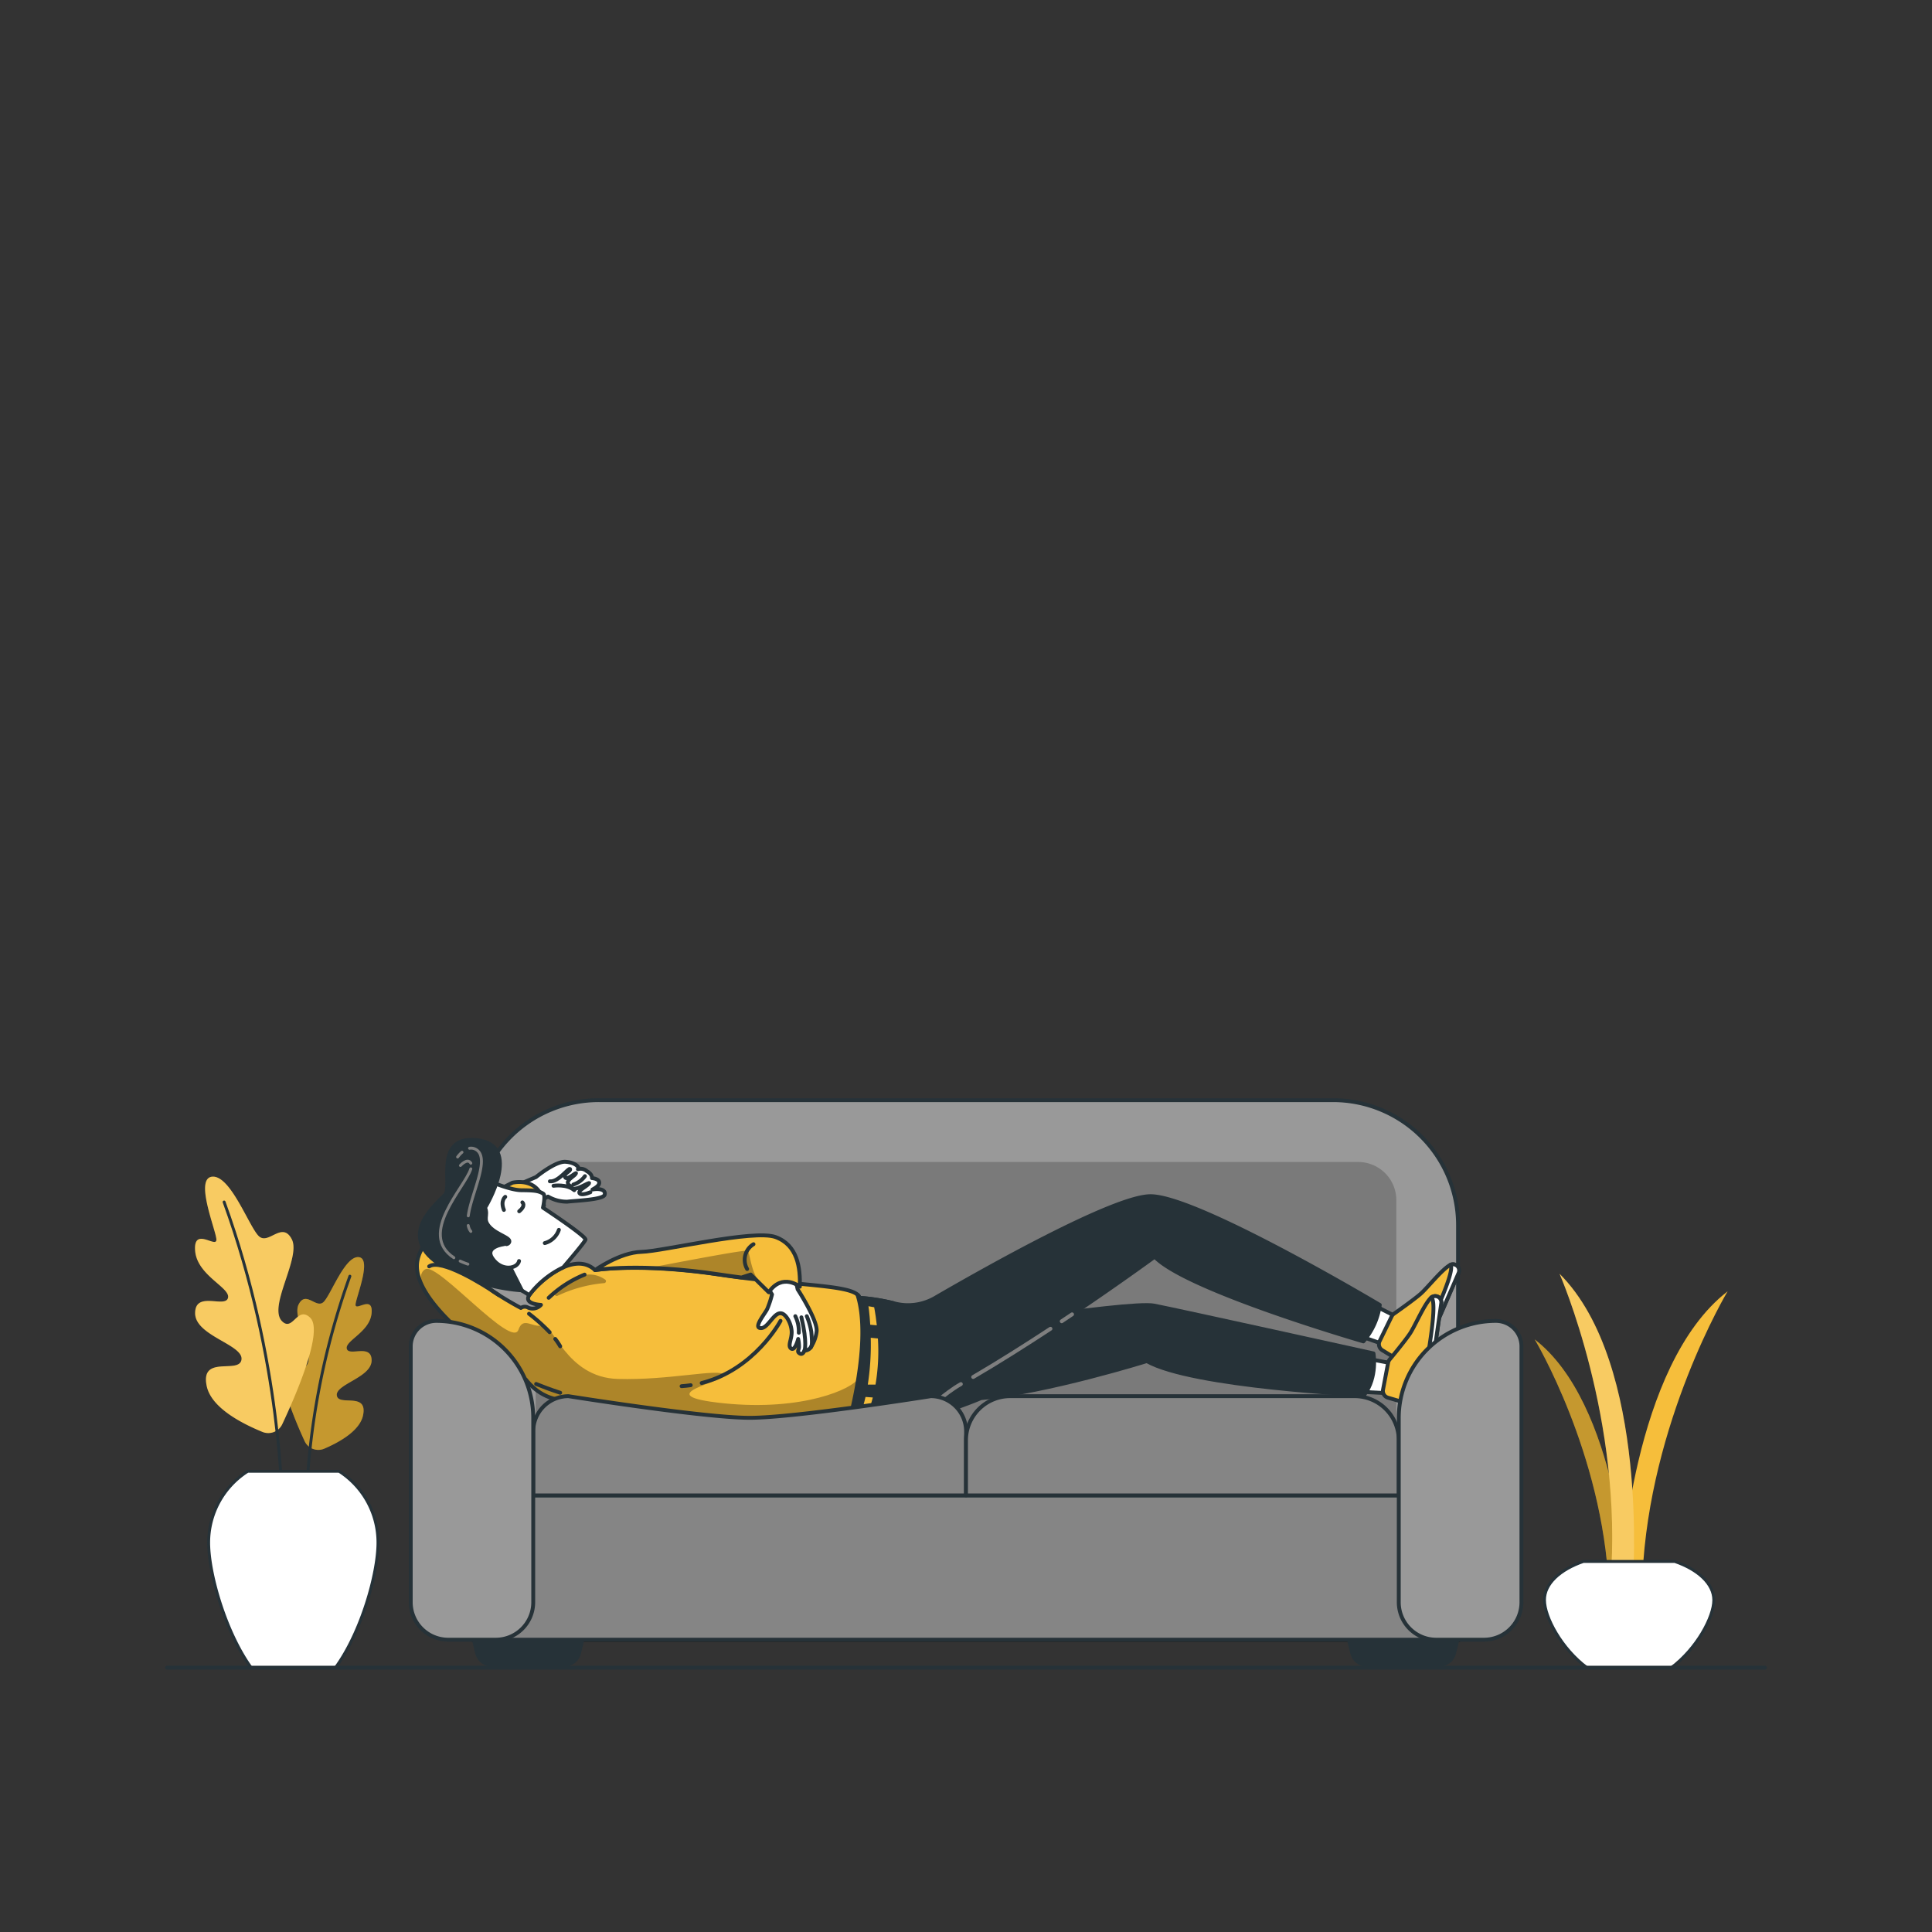 <svg xmlns="http://www.w3.org/2000/svg" xmlns:xlink="http://www.w3.org/1999/xlink" viewBox="0 0 500 500"><rect x="0" y="0" width="500" height="500" fill="#333333" stroke="none"/><defs><clipPath id="freepik--clip-path--inject-20"><path d="M231.22,337.26a50.35,50.35,0,0,0-8.75-1.38c-.95-3.51-15.49-2.91-36.2-6S154,328.7,154,328.7c-6.1-5.75-16.7,5.14-17.28,7s3.28,2,3.28,2a2.92,2.92,0,0,1-3.27.74,1.75,1.75,0,0,0-1.93.06s-15.57-8.17-13.24-11.6c2.76-4.06,19.22-14.91,19.22-14.91-.91-7.69-8.15-5.91-8.15-5.91-16.92,8.43-24.73,15.35-24.73,21.57,0,12.41,28.22,29.41,28.22,29.41,5.95,7.47,13.65,4.9,13.65,4.9s34.33,7.88,61.62,7.93c9.26,0,15.66-.6,20.37-1.67C233.86,354.29,232.78,344,231.22,337.26Z" style="fill:#F6BE3B;stroke:#263238;stroke-linecap:round;stroke-linejoin:round"></path></clipPath><clipPath id="freepik--clip-path-2--inject-20"><path d="M200.74,320.16c-5.66-2.08-29.14,3.68-34.74,3.82s-12,4.72-12,4.72,11.6-2,32.3,1.14c1.93.29,3.78.54,5.59.78l2.39-.78,4.67,4.6C202.5,329.3,207,333,207,333,207.15,328.09,206.4,322.24,200.74,320.16Z" style="fill:#F6BE3B;stroke:#263238;stroke-linecap:round;stroke-linejoin:round"></path></clipPath><clipPath id="freepik--clip-path-3--inject-20"><path d="M409.83,171.56c0-20.8-22.73-37.67-50.77-37.67a65,65,0,0,0-23.67,4.35,20.57,20.57,0,0,0,3.95-11.83c0-17.06-23.23-30.89-51.88-30.89-17.51,0-33,5.18-42.37,13.09a69.28,69.28,0,0,0-28.36-5.76c-26.84,0-48.61,13.71-48.61,30.61a20.08,20.08,0,0,0,1.36,7.19c-34,.39-61.47,19.47-61.47,43,0,22.45,25,40.86,57,42.81,2.41,19.61,32,35.12,68.13,35.12,23.63,0,44.45-6.63,56.72-16.69a113.28,113.28,0,0,0,23.76,2.47c37,0,67-17,67-38.09a22.13,22.13,0,0,0-.29-3.46C397.73,199.81,409.83,186.74,409.83,171.56Z" style="fill:#fff;stroke:#263238;stroke-linecap:round;stroke-linejoin:round"></path></clipPath><clipPath id="freepik--clip-path-4--inject-20"><path d="M149.13,221.25s70.62,5.44,94.34.11c0,0,38,4.58,48.16-1.14,0,0,35.6,1.55,36.78-3.83,0,0,20.66,1.85,22.18-1.68,0,0,20.86,1.18,29.92-3.69L149.13,221.25Z" style="fill:#F6BE3B;stroke:#263238;stroke-linecap:round;stroke-linejoin:round"></path></clipPath><clipPath id="freepik--clip-path-5--inject-20"><path d="M219.78,129a23.31,23.31,0,0,0-2.55.15c-.91-3.06-5.18-5.38-10.32-5.38-.39,0-.77,0-1.14,0a19.2,19.2,0,0,0-8.32-1.77c-7.12,0-12.89,3.34-12.89,7.47a4.26,4.26,0,0,0,.24,1.41c-.37,0-.73,0-1.11,0-4.47,0-8.1,1.79-8.1,4s3.63,4,8.1,4h36.09c5.78,0,10.46-2.21,10.46-4.93S225.56,129,219.78,129Z" style="fill:#F6BE3B"></path></clipPath><clipPath id="freepik--clip-path-6--inject-20"><path d="M383.62,147.2a21.7,21.7,0,0,0-2.59.16c-.92-3.1-5.24-5.45-10.44-5.45-.39,0-.77,0-1.15,0a19.44,19.44,0,0,0-8.41-1.78c-7.21,0-13,3.38-13,7.55a4.61,4.61,0,0,0,.24,1.43c-.36,0-.74,0-1.12,0-4.52,0-8.19,1.81-8.19,4s3.67,4,8.19,4h36.52c5.84,0,10.57-2.23,10.57-5S389.46,147.2,383.62,147.2Z" style="fill:#F6BE3B"></path></clipPath><clipPath id="freepik--clip-path-7--inject-20"><path d="M272.65,126.05a26.52,26.52,0,0,0-6.34.74,4.78,4.78,0,0,0,.61-2.29c0-3.79-4.63-6.86-10.33-6.86a13.32,13.32,0,0,0-7.38,2.06c-2.07-4.07-8.42-7-15.93-7-9.2,0-16.65,4.43-16.65,9.89a6.56,6.56,0,0,0,1.27,3.8,19.87,19.87,0,0,0-3.52-.31c-6.33,0-11.47,2.87-11.47,6.4s5.14,6.4,11.47,6.4h58.27c7.49,0,13.57-2.86,13.57-6.4S280.14,126.05,272.65,126.05Z" style="fill:#F6BE3B"></path></clipPath><clipPath id="freepik--clip-path-8--inject-20"><path d="M288.51,139a14,14,0,0,0-3.42.4,2.61,2.61,0,0,0,.33-1.24c0-2-2.49-3.7-5.57-3.7a7.21,7.21,0,0,0-4,1.11c-1.12-2.19-4.54-3.79-8.59-3.79-5,0-9,2.39-9,5.33a3.49,3.49,0,0,0,.69,2,11.62,11.62,0,0,0-1.91-.16c-3.41,0-6.18,1.54-6.18,3.45s2.77,3.45,6.18,3.45h31.43c4,0,7.32-1.55,7.32-3.45S292.55,139,288.51,139Z" style="fill:#F6BE3B"></path></clipPath><clipPath id="freepik--clip-path-9--inject-20"><path d="M280.47,185.89c-1.53-6-3.39-8.93-4.79-10.36L258,178.92a75,75,0,0,1-8.18,3c-2.46.5-10,.48-10,.48l2.84,20.26c14.14.92,16.76-4.94,21.16-8.58C266.19,192.1,274.51,188.41,280.47,185.89Z" style="fill:#F6BE3B;stroke:#263238;stroke-linecap:round;stroke-linejoin:round"></path></clipPath><clipPath id="freepik--clip-path-10--inject-20"><path d="M191.55,178.9a68.51,68.51,0,0,0,4.66-10.39c1.25-3.67,1.06-7.59,3.1-10.44,0,0-1.5,2.46-7.71,5.63-4.93,2.53-11.54,6.94-11.54,6.94l-2.36-5.3s24.22-19.66,27.75-16.76c4.12,3.38-2.6,29.11-2.6,29.11Z" style="fill:#fff;stroke:#263238;stroke-linecap:round;stroke-linejoin:round"></path></clipPath><clipPath id="freepik--clip-path-11--inject-20"><path d="M285.91,155.82c-7.68.88-36.08,28.28-36.08,28.28-20-5.61-21.43-3.75-28.57-5-6.48-1.12-11.59-5.11-26.18-2.66a25.77,25.77,0,0,0-6.91,2l-.67-.27s3.71-5,3.85-5.57-7.76-5-7.76-5,.34-2.16-.12-2.42c-.86-.49-1.83-.45-3.88-.32s-6-1.29-6-1.29-3,3.85-3.18,4.27-2.33,3-2.51,3.3,3.84,9.91,8.78,10.08c3.78.13,6.53,1.58,7,2.69a4.7,4.7,0,0,1,.38,2s49.09,25.08,69.68,14.31c4.53-2.37,8-8.21,11.82-11.4a138.43,138.43,0,0,0,21.87-23.1c7,6.52,29.65,15.65,29.65,15.65l3.57-5.61S293.59,154.94,285.91,155.82Z" style="fill:#fff;stroke:#263238;stroke-linecap:round;stroke-linejoin:round"></path></clipPath><clipPath id="freepik--clip-path-12--inject-20"><path d="M268.63,167.21c-9.43,7.86-18.8,16.89-18.8,16.89-3.25-.91-6-1.62-8.37-2.18.16,2.77.66,14.5-1.66,21,5.31.08,10.12-.68,13.95-2.68,4.53-2.37,8-8.21,11.82-11.39a140.11,140.11,0,0,0,13.09-12.55A19.85,19.85,0,0,0,268.63,167.21Z" style="fill:#F6BE3B;stroke:#263238;stroke-linecap:round;stroke-linejoin:round"></path></clipPath><clipPath id="freepik--clip-path-13--inject-20"><path d="M268.63,167.21c-9.43,7.86-18.8,16.89-18.8,16.89-3.25-.91-6-1.62-8.37-2.18.16,2.77.66,14.5-1.66,21,5.31.08,10.12-.68,13.95-2.68,4.53-2.37,8-8.21,11.82-11.39a140.11,140.11,0,0,0,13.09-12.55A19.85,19.85,0,0,0,268.63,167.21Z" style="fill:none"></path></clipPath><clipPath id="freepik--clip-path-14--inject-20"><path d="M155.48,169.4s41,28.16,93.47,27.36c29.3-.45,62.18-14.38,93.47-36.55C342.42,160.21,253.52,293.81,155.48,169.4Z" style="fill:#F6BE3B;stroke:#263238;stroke-linecap:round;stroke-linejoin:round"></path></clipPath><clipPath id="freepik--clip-path-15--inject-20"><path d="M101.06,75.4S88.08,79,79.63,85c0,0,5.91,2.07,36.53-4.56,0,0-19,9.33-18.08,12.16s27.41-6.7,27.41-6.7-14.42,8.88-12.89,11.37,21-6.71,21-6.71-12.21,9.14-10.47,11.52S141,95.13,141,95.13s-9.25,9.4-8.15,11.09,15.71-8.43,15.71-8.43a40.8,40.8,0,0,0-17.8-21.18A38.91,38.91,0,0,0,101.06,75.4Z" style="fill:#F6BE3B;stroke:#263238;stroke-linecap:round;stroke-linejoin:round"></path></clipPath><clipPath id="freepik--clip-path-16--inject-20"><path d="M120.06,57.77s-13.28-2.29-23.47-.52c0,0,4.46,4.4,35,11.52,0,0-21.12.32-21.54,3.25s27.64,5.67,27.64,5.67-16.83,1.86-16.51,4.77,21.79,2.9,21.79,2.9-14.94,3-14.39,5.93,19.18,1.42,19.18,1.42-12.39,4.52-12.11,6.53,17.8-.9,17.8-.9a40.84,40.84,0,0,0-7-26.76A38.89,38.89,0,0,0,120.06,57.77Z" style="fill:#F6BE3B;stroke:#263238;stroke-linecap:round;stroke-linejoin:round"></path></clipPath><clipPath id="freepik--clip-path-17--inject-20"><path d="M197.21,64.85s13.48.13,23.18,3.7c0,0-5.17,3.53-36.46,5.06,0,0,20.73,4.1,20.62,7.06s-28.22.62-28.22.62,16.23,4.85,15.4,7.65-22-1-22-1,14.16,5.66,13.1,8.41-19.12-2-19.12-2,11.37,6.68,10.74,8.6-17.35-4.08-17.35-4.08a40.81,40.81,0,0,1,11.7-25.07A38.94,38.94,0,0,1,197.21,64.85Z" style="fill:#F6BE3B;stroke:#263238;stroke-linecap:round;stroke-linejoin:round"></path></clipPath><clipPath id="freepik--clip-path-18--inject-20"><path d="M211.79,85.05S224,90.69,231.42,97.93c0,0-6.17,1.09-35.33-10.34,0,0,17.22,12.24,15.9,14.9s-26-11-26-11,12.81,11.07,10.9,13.28-19.6-10-19.6-10,10.59,11,8.49,13-16.6-9.7-16.6-9.7,7.64,10.75,6.28,12.24-14.16-10.83-14.16-10.83a40.83,40.83,0,0,1,21-18.07A38.94,38.94,0,0,1,211.79,85.05Z" style="fill:#F6BE3B;stroke:#263238;stroke-linecap:round;stroke-linejoin:round"></path></clipPath><clipPath id="freepik--clip-path-19--inject-20"><path d="M398.66,86.68s13.15,3.67,21.71,9.71c0,0-6,2.09-37-4.62,0,0,19.2,9.45,18.31,12.31s-27.76-6.79-27.76-6.79,14.6,9,13.05,11.52S365.77,102,365.77,102s12.36,9.25,10.6,11.66-18.17-7-18.17-7,9.38,9.51,8.26,11.23-15.91-8.55-15.91-8.55a41.37,41.37,0,0,1,18-21.44A39.44,39.44,0,0,1,398.66,86.68Z" style="fill:#F6BE3B;stroke:#263238;stroke-linecap:round;stroke-linejoin:round"></path></clipPath><clipPath id="freepik--clip-path-20--inject-20"><path d="M379.42,68.83s13.46-2.32,23.77-.53c0,0-4.51,4.46-35.4,11.67,0,0,21.39.32,21.81,3.29s-28,5.74-28,5.74,17.05,1.88,16.73,4.83-22.08,2.94-22.08,2.94,15.13,3.07,14.58,6-19.43,1.44-19.43,1.44,12.55,4.58,12.27,6.61-18-.91-18-.91a41.33,41.33,0,0,1,7.11-27.1A39.4,39.4,0,0,1,379.42,68.83Z" style="fill:#F6BE3B;stroke:#263238;stroke-linecap:round;stroke-linejoin:round"></path></clipPath><clipPath id="freepik--clip-path-21--inject-20"><path d="M301.29,76s-13.65.13-23.47,3.75c0,0,5.23,3.56,36.92,5.12,0,0-21,4.15-20.88,7.15s28.58.63,28.58.63S306,97.56,306.85,100.4s22.24-1.07,22.24-1.07-14.34,5.73-13.26,8.52,19.36-2.07,19.36-2.07-11.52,6.76-10.88,8.71,17.58-4.13,17.58-4.13A41.42,41.42,0,0,0,330,85,39.42,39.42,0,0,0,301.29,76Z" style="fill:#F6BE3B;stroke:#263238;stroke-linecap:round;stroke-linejoin:round"></path></clipPath><clipPath id="freepik--clip-path-22--inject-20"><path d="M286.53,96.45s-12.4,5.72-19.88,13c0,0,6.24,1.11,35.78-10.47,0,0-17.44,12.4-16.11,15.08S312.64,103,312.64,103s-13,11.22-11,13.46,19.85-10.09,19.85-10.09-10.73,11.1-8.61,13.21,16.82-9.83,16.82-9.83-7.74,10.89-6.36,12.4,14.34-11,14.34-11a41.35,41.35,0,0,0-21.22-18.3A39.45,39.45,0,0,0,286.53,96.45Z" style="fill:#F6BE3B;stroke:#263238;stroke-linecap:round;stroke-linejoin:round"></path></clipPath></defs><g id="freepik--Plants--inject-20"><path d="M78.82,372.93a3.91,3.91,0,0,0,5.07,2c3.73-1.59,9.2-4.56,10.06-8.61,1.32-6.23-6.39-2.25-6.78-5.18s9-4.63,9-9.07-5.85-.94-6.42-3,6-4.36,6.42-9.24-4.34-.24-4.15-2.27,4.34-12,.75-12.22-7.17,9.88-9.06,11.64-4.53-3.05-6.41.58,4.71,13.21,1.88,16c-2.11,2.1-3-3.07-5.47-.71S76.13,367.11,78.82,372.93Z" style="fill:#F6BE3B"></path><path d="M78.82,372.93a3.91,3.91,0,0,0,5.07,2c3.73-1.59,9.2-4.56,10.06-8.61,1.32-6.23-6.39-2.25-6.78-5.18s9-4.63,9-9.07-5.85-.94-6.42-3,6-4.36,6.42-9.24-4.34-.24-4.15-2.27,4.34-12,.75-12.22-7.17,9.88-9.06,11.64-4.53-3.05-6.41.58,4.71,13.21,1.88,16c-2.11,2.1-3-3.07-5.47-.71S76.13,367.11,78.82,372.93Z" style="opacity:0.2"></path><path d="M79.22,389.51a193.45,193.45,0,0,1,11.33-59.23" style="fill:none;stroke:#263238;stroke-linecap:round;stroke-linejoin:round;stroke-width:0.75px"></path><path d="M73.05,368.58a4,4,0,0,1-5.13,2c-4.87-2-13.19-6.07-14.42-11.85-1.75-8.25,8.46-3,9-6.87s-12-6.13-12-12,7.75-1.26,8.5-3.94-8-5.77-8.5-12.23,5.75-.32,5.5-3-5.75-15.91-1-16.17,9.5,13.08,12,15.41,6-4,8.5.76-6.25,17.5-2.5,21.25c2.79,2.79,3.93-4.07,7.25-.94C83.85,344.39,76.45,361.34,73.05,368.58Z" style="fill:#F6BE3B"></path><path d="M73.05,368.58a4,4,0,0,1-5.13,2c-4.87-2-13.19-6.07-14.42-11.85-1.75-8.25,8.46-3,9-6.87s-12-6.13-12-12,7.75-1.26,8.5-3.94-8-5.77-8.5-12.23,5.75-.32,5.5-3-5.75-15.91-1-16.17,9.5,13.08,12,15.41,6-4,8.5.76-6.25,17.5-2.5,21.25c2.79,2.79,3.93-4.07,7.25-.94C83.85,344.39,76.45,361.34,73.05,368.58Z" style="fill:#fff;opacity:0.2"></path><path d="M73,389.51s0-37.09-15-78.43" style="fill:none;stroke:#263238;stroke-linecap:round;stroke-linejoin:round;stroke-width:0.75px"></path><path d="M87.75,380.76H64.12A21.89,21.89,0,0,0,54,399.23c0,8.15,4.45,23.31,11,32.36H86.82c6.6-9,11-24.21,11-32.36A21.91,21.91,0,0,0,87.75,380.76Z" style="fill:#fff;stroke:#263238;stroke-linecap:round;stroke-linejoin:round;stroke-width:0.75px"></path><path d="M419.6,407.36s2.71-54,27.51-73.17c0,0-20.23,33.67-22.05,73.8Z" style="fill:#F6BE3B"></path><path d="M421.12,410.29s-2.37-47-23.94-63.65c0,0,17.6,29.29,19.18,64.2Z" style="fill:#F6BE3B"></path><path d="M421.12,410.29s-2.37-47-23.94-63.65c0,0,17.6,29.29,19.18,64.2Z" style="opacity:0.2"></path><path d="M422.56,409.82S427,353,403.61,329.65c0,0,16.64,37.9,13.15,80.09Z" style="fill:#F6BE3B"></path><path d="M422.56,409.82S427,353,403.61,329.65c0,0,16.64,37.9,13.15,80.09Z" style="fill:#fff;opacity:0.2"></path><path d="M409.79,404.1h23.63c6.08,2.1,10.11,5.79,10.11,10,0,4.4-4.44,12.6-11,17.5H410.71c-6.59-4.9-11-13.1-11-17.5C399.67,409.89,403.7,406.2,409.79,404.1Z" style="fill:#fff;stroke:#263238;stroke-linecap:round;stroke-linejoin:round;stroke-width:0.75px"></path></g><g id="freepik--Character--inject-20"><path d="M155,284.72H345a32.34,32.34,0,0,1,32.34,32.34v70.45a0,0,0,0,1,0,0H122.63a0,0,0,0,1,0,0V317.06A32.34,32.34,0,0,1,155,284.72Z" style="fill:#999;stroke:#263238;stroke-linecap:round;stroke-linejoin:round"></path><path d="M351.5,300.72h-203a9.88,9.88,0,0,0-9.87,9.87v60.92H361.37V310.59A9.88,9.88,0,0,0,351.5,300.72Z" style="opacity:0.2"></path><path d="M137.75,311.9l4.08-2.23a9.57,9.57,0,0,0,5,1.32c2.38-.28,9.27-.51,9.65-1.78s-1.29-1.73-3.15-1.36c1.15-.63,1.75-1.15,1.75-1.77,0-1.05-1.88-1.19-1.88-1.19.06-1.1-1.3-1.78-1.3-1.78a2.43,2.43,0,0,0-2.34-.53c.58-.39-.62-1.75-3.24-1.91s-7.6,3.95-7.6,3.95l-5.88,2.53Z" style="fill:#fff;stroke:#263238;stroke-linecap:round;stroke-linejoin:round"></path><path d="M152.78,308.55c-1.06.47-2.49.75-2.79.29-.51-.78,1.78-1.7,2.42-2.54s-4.22,2.62-4.51.8c0,0-1.31-.51-.87-1.39s1.62-1.33,2-2-2.37,2-2.79.95,1.57-1.55,1.29-2.1-3,3.43-5.22,3.16" style="fill:none;stroke:#263238;stroke-linecap:round;stroke-linejoin:round"></path><path d="M148.38,306.56a5.92,5.92,0,0,0,3-2.17" style="fill:none;stroke:#263238;stroke-linecap:round;stroke-linejoin:round"></path><path d="M143.25,306.88s3.37-.54,5.36,1.14" style="fill:none;stroke:#263238;stroke-linecap:round;stroke-linejoin:round"></path><path d="M231.22,337.26a50.35,50.35,0,0,0-8.75-1.38c-.95-3.51-15.49-2.91-36.2-6S154,328.7,154,328.7c-6.1-5.75-16.7,5.14-17.28,7s3.28,2,3.28,2a2.92,2.92,0,0,1-3.27.74,1.75,1.75,0,0,0-1.93.06s-15.57-8.17-13.24-11.6c2.76-4.06,19.22-14.91,19.22-14.91-.91-7.69-8.15-5.91-8.15-5.91-16.92,8.43-24.73,15.35-24.73,21.57,0,12.41,28.22,29.41,28.22,29.41,5.95,7.47,13.65,4.9,13.65,4.9s34.33,7.88,61.62,7.93c9.26,0,15.66-.6,20.37-1.67C233.86,354.29,232.78,344,231.22,337.26Z" style="fill:#F6BE3B"></path><g style="clip-path:url(#freepik--clip-path--inject-20)"><path d="M222.12,356.69c-1.34,2.71-14.36,8.58-34.8,6.48s.94-5.6,0-7.37-14.06,1.47-27.46,1.07-16.8-14.6-19.43-13.86-5-2.46-6.26,1.13c-1.71,5-20.7-17.18-24-15.7-1.28.57-1.44,2.08-1.16,3.73,5.17,11.64,27.13,24.87,27.13,24.87,5.95,7.47,13.65,4.9,13.65,4.9s34.33,7.88,61.62,7.93c2.67,0,5.09,0,7.32-.14l.77-.44C220.67,364.54,221.54,360.36,222.12,356.69Z" style="opacity:0.3"></path><path d="M156.38,332.07a35.19,35.19,0,0,0-12.07,3.27.51.51,0,0,1-.61-.8c2.84-2.9,8-6.74,12.9-3.4A.51.51,0,0,1,156.38,332.07Z" style="opacity:0.3"></path></g><path d="M231.22,337.26a50.35,50.35,0,0,0-8.75-1.38c-.95-3.51-15.49-2.91-36.2-6S154,328.7,154,328.7c-6.1-5.75-16.7,5.14-17.28,7s3.28,2,3.28,2a2.92,2.92,0,0,1-3.27.74,1.75,1.75,0,0,0-1.93.06s-15.57-8.17-13.24-11.6c2.76-4.06,19.22-14.91,19.22-14.91-.91-7.69-8.15-5.91-8.15-5.91-16.92,8.43-24.73,15.35-24.73,21.57,0,12.41,28.22,29.41,28.22,29.41,5.95,7.47,13.65,4.9,13.65,4.9s34.33,7.88,61.62,7.93c9.26,0,15.66-.6,20.37-1.67C233.86,354.29,232.78,344,231.22,337.26Z" style="fill:none;stroke:#263238;stroke-linecap:round;stroke-linejoin:round"></path><path d="M138.75,358.17c1.63.66,3.85,1.51,6.23,2.27" style="fill:none;stroke:#263238;stroke-linecap:round;stroke-linejoin:round"></path><path d="M143.7,346.52a16.66,16.66,0,0,1,1.28,1.9" style="fill:none;stroke:#263238;stroke-linecap:round;stroke-linejoin:round"></path><path d="M136.91,340a44.64,44.64,0,0,1,5.33,4.77" style="fill:none;stroke:#263238;stroke-linecap:round;stroke-linejoin:round"></path><path d="M142,335.87a29.79,29.79,0,0,1,9.29-6" style="fill:none;stroke:#263238;stroke-linecap:round;stroke-linejoin:round"></path><polygon points="354.57 337.3 362.8 341.48 358.9 348.19 350.33 345.21 354.57 337.3" style="fill:#fff;stroke:#263238;stroke-linecap:round;stroke-linejoin:round"></polygon><path d="M357.05,347.07l3.12-6.4a1.86,1.86,0,0,1,.71-.76s4.85-3.4,6.7-5,5.63-6.46,7.79-7.58a1.4,1.4,0,0,1,.48-.12,1.59,1.59,0,0,1,1.65,2.2l-9.87,22.77a2.48,2.48,0,0,1-3.57,1.13l-6.33-3.88A1.83,1.83,0,0,1,357.05,347.07Z" style="fill:#F6BE3B;stroke:#263238;stroke-linecap:round;stroke-linejoin:round"></path><path d="M377.5,329.41a1.59,1.59,0,0,0-1.65-2.2,1.4,1.4,0,0,0-.48.12c1.69,1.79-8,21.18-10.63,26.25a2.47,2.47,0,0,0,2.89-1.4Z" style="fill:#fff;stroke:#263238;stroke-linecap:round;stroke-linejoin:round"></path><path d="M297.67,309.57c-9.51.1-42.41,18.63-55.68,26.33a14,14,0,0,1-10.64,1.39,51.1,51.1,0,0,0-8.88-1.41,1.78,1.78,0,0,0-.57-.83c1.48,4.51,2.7,14.52-2.56,34.65,19.88-1,21.74-7.17,29.33-11.46,22.27-12.58,50.17-33,50.17-33,8.17,8.63,54,21.91,54,21.91a18.31,18.31,0,0,0,4.25-9.43S309.67,309.44,297.67,309.57Z" style="fill:#263238;stroke:#263238;stroke-linecap:round;stroke-linejoin:round"></path><path d="M145.76,328c1.52-1.78,5.53-6.48,5.76-7.17.28-.86-11-8.29-11-8.29s.74-3.16.09-3.6c-1.23-.82-2.67-.88-5.73-.91s-8.77-2.58-8.77-2.58-4.9,5.38-5.2,6-3.8,4.19-4.1,4.63,4.6,15.16,11.92,16a16.69,16.69,0,0,1,8.22,3.12A23.88,23.88,0,0,1,145.76,328Z" style="fill:#fff"></path><path d="M145.76,328c1.52-1.78,5.53-6.48,5.76-7.17.28-.86-11-8.29-11-8.29s.74-3.16.09-3.6c-1.23-.82-2.67-.88-5.73-.91s-8.77-2.58-8.77-2.58-4.9,5.38-5.2,6-3.8,4.19-4.1,4.63,4.6,15.16,11.92,16a16.69,16.69,0,0,1,8.22,3.12A23.88,23.88,0,0,1,145.76,328Z" style="fill:none;stroke:#263238;stroke-linecap:round;stroke-linejoin:round"></path><path d="M130.76,309.74s-1.32,1-.35,3.39" style="fill:none;stroke:#263238;stroke-linecap:round;stroke-linejoin:round"></path><path d="M135.19,311.18s1,.8-.82,2.3" style="fill:none;stroke:#263238;stroke-linecap:round;stroke-linejoin:round"></path><path d="M144.64,318.28a5.31,5.31,0,0,1-3.65,3.43" style="fill:none;stroke:#263238;stroke-linecap:round;stroke-linejoin:round"></path><path d="M135.06,333.94s-5.33-10.41-5.73-11.69,1.67.51,2.41-.69-3.07-1.93-5-4-.34-2.9-1.2-5c0,0,10.07-16.44-2.4-17.51-10.87-.94-5.94,11.86-7.94,14.13s-12.59,10.37-1.73,17.8C122.87,333.39,135.06,333.94,135.06,333.94Z" style="fill:#263238;stroke:#263238;stroke-linecap:round;stroke-linejoin:round"></path><path d="M130.41,322s-5.07.6-3,3.65c2.44,3.53,6.52,2.67,6.92.7" style="fill:#fff;stroke:#263238;stroke-linecap:round;stroke-linejoin:round"></path><path d="M121.18,317.16a3.29,3.29,0,0,0,.67,1.53" style="fill:none;stroke:#7f7f7f;stroke-linecap:round;stroke-linejoin:round;stroke-width:0.75px"></path><path d="M121.52,297.17a2.49,2.49,0,0,1,1.78.39c3.59,2.33-1.34,11.28-2.11,17.1" style="fill:none;stroke:#7f7f7f;stroke-linecap:round;stroke-linejoin:round;stroke-width:0.75px"></path><path d="M118.43,299.43a7.61,7.61,0,0,1,1.13-1.23" style="fill:none;stroke:#7f7f7f;stroke-linecap:round;stroke-linejoin:round;stroke-width:0.75px"></path><path d="M119.09,326.37a19.63,19.63,0,0,0,2,.79" style="fill:none;stroke:#7f7f7f;stroke-linecap:round;stroke-linejoin:round;stroke-width:0.75px"></path><path d="M121.85,302.5c-1.53,4.84-13.77,16.84-4.39,23" style="fill:none;stroke:#7f7f7f;stroke-linecap:round;stroke-linejoin:round;stroke-width:0.75px"></path><path d="M119.16,301.63s1.81-2.06,2.69-.6" style="fill:none;stroke:#7f7f7f;stroke-linecap:round;stroke-linejoin:round;stroke-width:0.75px"></path><path d="M198.27,332.51,199.8,335a25.88,25.88,0,0,1-1.2,3.67c-.44,1.08-3.46,4.62-2,5,2.15.58,3.7-4.62,5.9-3.69,1.07.46,2.21,2.45,2.37,4.44s-1.05,3.73-.23,4.5c1.08,1,1.93-2.4,1.93-2.4a10,10,0,0,1,.22,2c0,.82-.65,1.26.18,1.75s1.2-.72,1.2-.72a2.23,2.23,0,0,0,1.47-.61,9.31,9.31,0,0,0,1.69-4.27c.44-2.8-4.9-11-4.9-11l-.79-3.5A7.34,7.34,0,0,0,198.27,332.51Z" style="fill:#fff;stroke:#263238;stroke-linecap:round;stroke-linejoin:round"></path><path d="M205.83,340.63a8.93,8.93,0,0,1,.9,4.28" style="fill:none;stroke:#263238;stroke-linecap:round;stroke-linejoin:round"></path><path d="M208.2,349.59s.8-2-.8-8.67" style="fill:none;stroke:#263238;stroke-linecap:round;stroke-linejoin:round"></path><path d="M208.8,340.63a18.31,18.31,0,0,1,1.17,4.06c.1,1.45.34,3.26-.1,4" style="fill:none;stroke:#263238;stroke-linecap:round;stroke-linejoin:round"></path><path d="M129.07,335.15c-4.41-3-14.94-9.49-18-7.41" style="fill:#F6BE3B;stroke:#263238;stroke-linecap:round;stroke-linejoin:round"></path><path d="M227.49,343.54c-.19-1.8-.45-3.68-.82-5.66l-2.5-.44s.37,2.31.58,5.86Z" style="fill:#F6BE3B;stroke:#263238;stroke-linecap:round;stroke-linejoin:round"></path><path d="M223.6,361a38.79,38.79,0,0,1-2.21,7l2.88-.59a25.89,25.89,0,0,0,2.23-6.2Z" style="fill:#F6BE3B;stroke:#263238;stroke-linecap:round;stroke-linejoin:round"></path><path d="M224,358.84h3a52.27,52.27,0,0,0,.67-12.9l-2.84-.28A67.7,67.7,0,0,1,224,358.84Z" style="fill:#F6BE3B;stroke:#263238;stroke-linecap:round;stroke-linejoin:round"></path><path d="M178.76,358.49c-.77.11-1.56.2-2.37.25" style="fill:none;stroke:#263238;stroke-linecap:round;stroke-linejoin:round"></path><path d="M202,341.84s-6.7,12.61-20.4,16.08" style="fill:none;stroke:#263238;stroke-linecap:round;stroke-linejoin:round"></path><polygon points="352.26 351.32 361.33 353.04 359.46 360.57 350.39 360.11 352.26 351.32" style="fill:#fff;stroke:#263238;stroke-linecap:round;stroke-linejoin:round"></polygon><path d="M357.92,359.66l1.33-7a1.93,1.93,0,0,1,.48-.93s3.79-4.54,5.15-6.58,3.74-7.71,5.52-9.36a1.38,1.38,0,0,1,.44-.24,1.58,1.58,0,0,1,2.16,1.69l-3.53,24.56a2.48,2.48,0,0,1-3.15,2l-7.12-2.08A1.82,1.82,0,0,1,357.92,359.66Z" style="fill:#F6BE3B;stroke:#263238;stroke-linecap:round;stroke-linejoin:round"></path><path d="M373,337.24a1.58,1.58,0,0,0-2.16-1.69,1.38,1.38,0,0,0-.44.24c2.11,1.28-2.18,22.55-3.35,28.13a2.48,2.48,0,0,0,2.42-2.12Z" style="fill:#fff;stroke:#263238;stroke-linecap:round;stroke-linejoin:round"></path><path d="M235.73,345.66s56.26-9.08,62.93-7.78,56.8,12.38,56.8,12.38,1.1,6.11-2.4,10.74c0,0-44.53-2.07-56.27-8.75,0,0-25.6,8-42.93,9.59,0,0-14.36,6.26-26.37,7.13Z" style="fill:#263238;stroke:#263238;stroke-linecap:round;stroke-linejoin:round"></path><path d="M274.77,341.94l2.68-1.79" style="fill:none;stroke:#7f7f7f;stroke-linecap:round;stroke-linejoin:round"></path><path d="M251.86,356.37c6.59-3.85,13.52-8.24,20-12.49" style="fill:none;stroke:#7f7f7f;stroke-linecap:round;stroke-linejoin:round"></path><path d="M236.14,366.4c5.51-2.4,8-5.64,12.53-8.2" style="fill:none;stroke:#7f7f7f;stroke-linecap:round;stroke-linejoin:round"></path><path d="M200.74,320.16c-5.66-2.08-29.14,3.68-34.74,3.82s-12,4.72-12,4.72,11.6-2,32.3,1.14c1.93.29,3.78.54,5.59.78l2.39-.78,4.67,4.6C202.5,329.3,207,333,207,333,207.15,328.09,206.4,322.24,200.74,320.16Z" style="fill:#F6BE3B"></path><g style="clip-path:url(#freepik--clip-path-2--inject-20)"><g style="opacity:0.3"><path d="M197.15,332.7c-3.28-3.93-2.84-8.77-3.85-9s-17.88,3-25.19,4.4a154.3,154.3,0,0,1,18.16,1.7c1.93.29,3.78.54,5.59.78l2.39-.78Z"></path><path d="M198.78,334.31l.14.13v0Z"></path></g></g><path d="M200.74,320.16c-5.66-2.08-29.14,3.68-34.74,3.82s-12,4.72-12,4.72,11.6-2,32.3,1.14c1.93.29,3.78.54,5.59.78l2.39-.78,4.67,4.6C202.5,329.3,207,333,207,333,207.15,328.09,206.4,322.24,200.74,320.16Z" style="fill:none;stroke:#263238;stroke-linecap:round;stroke-linejoin:round"></path><path d="M195,322a4.74,4.74,0,0,0-1.64,6.42" style="fill:none;stroke:#263238;stroke-linecap:round;stroke-linejoin:round"></path><rect x="122.63" y="387" width="254.74" height="37.35" style="fill:none;stroke:#000;stroke-miterlimit:10"></rect><path d="M146.05,430.83H127.3a3.93,3.93,0,0,1-3.81-3l-.86-3.5h28.09l-.86,3.5A3.93,3.93,0,0,1,146.05,430.83Z" style="fill:#263238;stroke:#263238;stroke-linecap:round;stroke-linejoin:round"></path><path d="M372.51,430.83H353.76a3.91,3.91,0,0,1-3.8-3l-.87-3.5h28.09l-.86,3.5A3.92,3.92,0,0,1,372.51,430.83Z" style="fill:#263238;stroke:#263238;stroke-linecap:round;stroke-linejoin:round"></path><rect x="122.63" y="387" width="254.74" height="37.35" style="fill:#858585;stroke:#263238;stroke-linecap:round;stroke-linejoin:round"></rect><path d="M250,387H138V370.46a9.12,9.12,0,0,1,9.12-9.13s35.09,5.6,46.89,5.6,46.89-5.6,46.89-5.6a9.13,9.13,0,0,1,9.12,9.13Z" style="fill:#858585;stroke:#263238;stroke-linecap:round;stroke-linejoin:round"></path><path d="M261.41,361.33h89.21A11.41,11.41,0,0,1,362,372.74V387a0,0,0,0,1,0,0H250a0,0,0,0,1,0,0V372.74A11.41,11.41,0,0,1,261.41,361.33Z" style="fill:#858585;stroke:#263238;stroke-linecap:round;stroke-linejoin:round"></path><path d="M371.72,424.35h12.33a9.7,9.7,0,0,0,9.7-9.7V348.46a6.61,6.61,0,0,0-6.61-6.61h0A25.12,25.12,0,0,0,362,367v47.69A9.7,9.7,0,0,0,371.72,424.35Z" style="fill:#999;stroke:#263238;stroke-linecap:round;stroke-linejoin:round"></path><path d="M128.28,424.35H116a9.7,9.7,0,0,1-9.7-9.7V348.46a6.61,6.61,0,0,1,6.61-6.61h0A25.12,25.12,0,0,1,138,367v47.69A9.7,9.7,0,0,1,128.28,424.35Z" style="fill:#999;stroke:#263238;stroke-linecap:round;stroke-linejoin:round"></path></g><g id="freepik--Floor--inject-20"><line x1="43.22" y1="431.59" x2="456.78" y2="431.59" style="fill:none;stroke:#263238;stroke-linecap:round;stroke-linejoin:round"></line></g></svg>